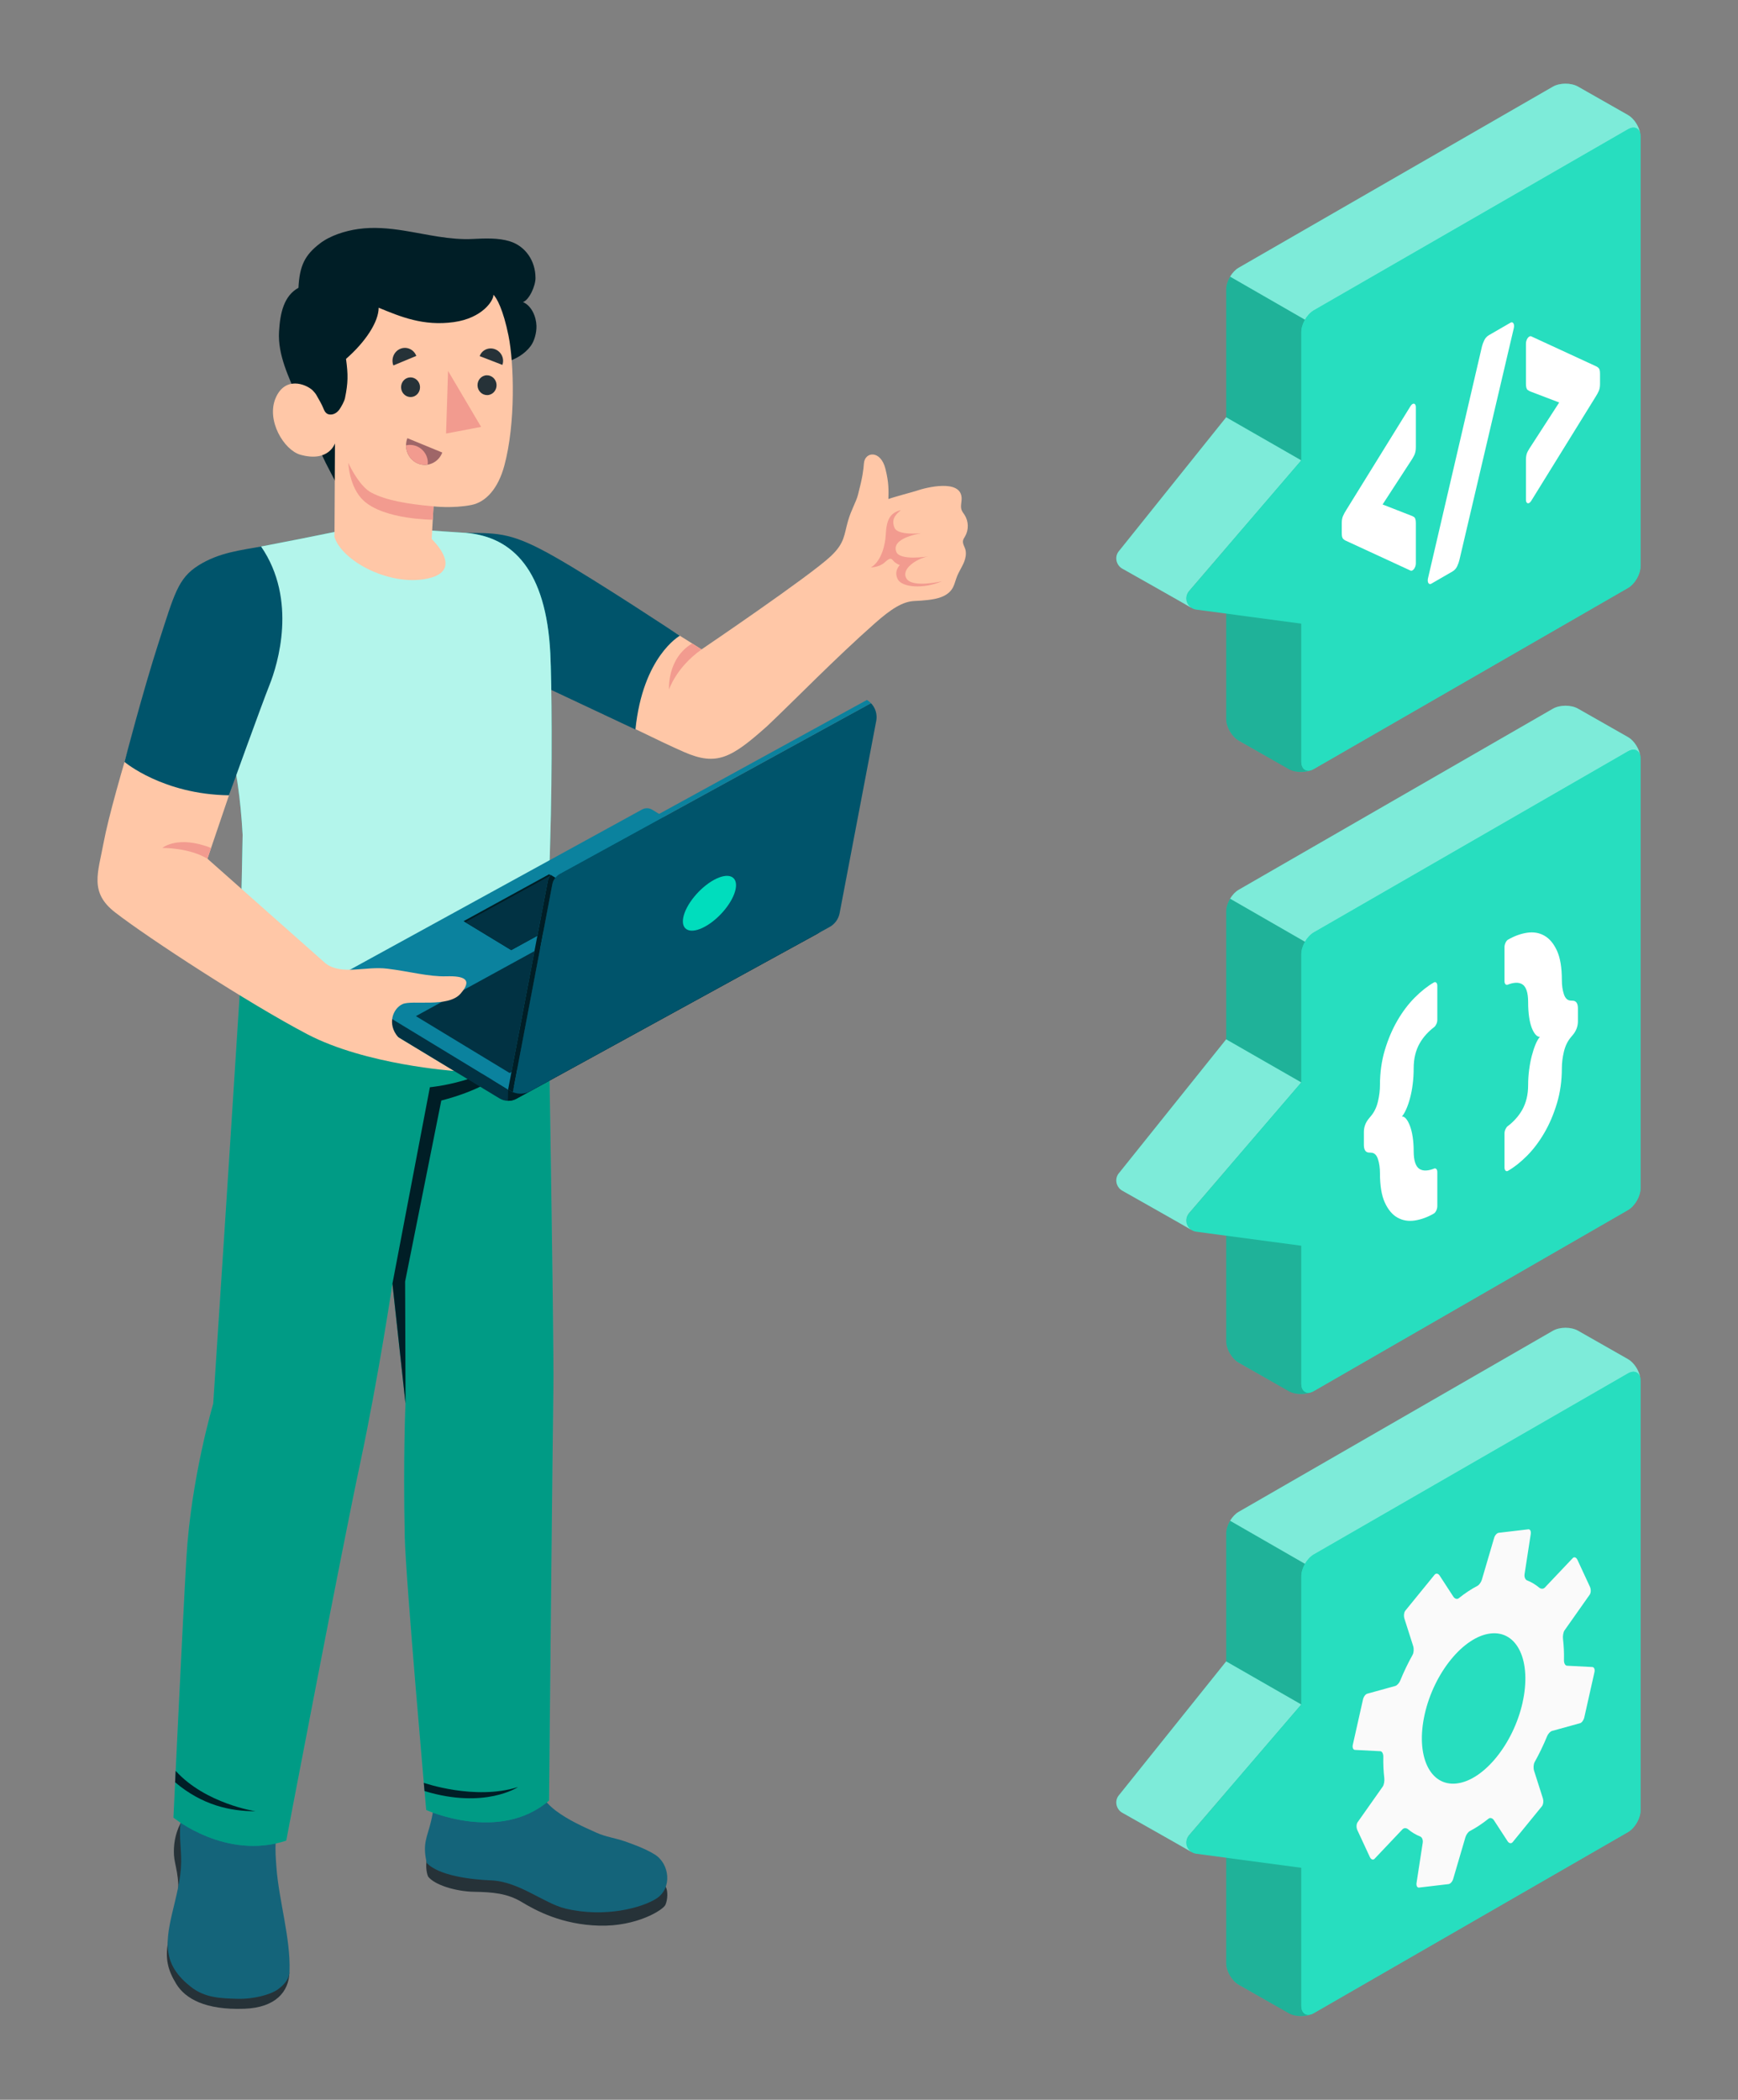 <?xml version="1.0" encoding="UTF-8"?>
<svg id="Shadows" xmlns="http://www.w3.org/2000/svg" viewBox="0 0 706.67 853.56">
  <rect x="0" y="0" width="706.67" height="853.56" fill="#808080" stroke="none"/>
  <defs>
    <style>
      .cls-1 {
        fill: #00546b;
      }

      .cls-1, .cls-2, .cls-3, .cls-4, .cls-5, .cls-6, .cls-7, .cls-8, .cls-9, .cls-10, .cls-11, .cls-12, .cls-13, .cls-14, .cls-15, .cls-16, .cls-17 {
        stroke-width: 0px;
      }

      .cls-2 {
        fill: #263238;
      }

      .cls-3 {
        fill: #f29b8f;
      }

      .cls-4 {
        fill: #00ddbd;
      }

      .cls-5 {
        fill: #0b829e;
      }

      .cls-6 {
        opacity: .3;
      }

      .cls-6, .cls-17 {
        fill: #000;
      }

      .cls-7 {
        fill: #001e26;
      }

      .cls-8 {
        fill: #013243;
      }

      .cls-9 {
        opacity: .7;
      }

      .cls-9, .cls-13, .cls-15 {
        fill: #fff;
      }

      .cls-10 {
        fill: #27debf;
      }

      .cls-11 {
        fill: #14647a;
      }

      .cls-12 {
        fill: #9f6668;
      }

      .cls-13 {
        opacity: .4;
      }

      .cls-14 {
        fill: #ffc7a7;
      }

      .cls-16 {
        fill: #fafafa;
      }

      .cls-17 {
        opacity: .2;
      }
    </style>
  </defs>
  <g id="Character">
    <g id="Bottom">
      <g>
        <path class="cls-2" d="M73.38,741.19c-2.34,4.68-2.85,9.05-2.64,12.97.21,3.92,2.56,8.99,1.5,17.84-1.07,8.85-3.07,11.62-4.02,17.87-.94,6.25-.2,10.66,3.45,16.61,3.65,5.95,11.73,10.66,27.66,10.09,12.88-.46,18.07-7.06,18.35-14.65l-44.3-60.72Z"/>
        <path class="cls-11" d="M77.12,722.85c-.48.87-.36,2.88-.77,5-.48,2.98-1.37,5.83-2.08,8.76-.19.77-.37,1.55-.53,2.33-1.24,5.91.01,12.02-.08,18.06-.11,7.14-2.12,14.09-3.73,21.05-2.89,12.51-3.36,20.88,7.6,29.55,5.77,4.57,12.09,4.74,19.41,4.93,5.55.14,12.83-1.48,16.12-3.9,4.69-3.45,4.63-6.36,4.67-7.47.43-13.3-4.36-28.76-5.33-42.04-.25-3.45-.59-7.35-.24-10.77.45-4.4,1.98-8.76,2.46-13.21.18-1.66.28-3.46-.61-4.87-1.2-1.89-3.69-2.38-5.91-2.67-5.82-.76-11.67-1.35-17.53-1.76-1.39-.1-2.95-.13-3.98.8-1.14,1.02-1.17,2.75-1.47,4.25-.3,1.5-1.41,3.2-2.91,2.91-.99-.19-1.62-1.21-1.78-2.21-.15-1-.56-8.68-.53-9.69,0,0-2.06-.33-2.76.94Z"/>
      </g>
      <g>
        <path class="cls-2" d="M270.69,766.97c.93,1.76.82,5.14-.11,7.31-.93,2.18-11.83,8.92-26.91,8.51-15.08-.4-25.66-6.05-31.54-9.61-5.89-3.56-11.89-4.03-19.35-4.16-7.47-.12-16.19-2.81-18.73-6.21-1.71-4.29.07-10.05.07-10.05l96.58,14.2Z"/>
        <path class="cls-11" d="M216.18,722.44c.63,1.03,1.07,2.2,1.57,3.31,1.83,4.07,4.71,7.66,8.28,10.34,5,3.75,10.99,6.46,16.65,8.98,3.7,1.65,7.59,2.12,11.34,3.43,4.08,1.43,8.49,3.07,12.2,5.36,6.06,3.74,7.23,13.7.67,17.92-5.66,3.64-20.78,7.95-36.97,4.06-8.82-2.12-18.88-11.04-30.36-11.47-7.3-.27-21.15-1.76-26.06-7.1-1.81-7.98.17-10.25,1.79-17.03.92-3.82,1.29-7.75,1.37-11.67.04-2.07-1.36-8,2.97-8.71l.44,4.44s.81,1.51,5.32,2.3c1.46.26,2.61,2.17,3.4,3.92.61,1.35,1.25,3.07,2.73,3.04,1.01-.02,1.84-.85,2.26-1.76.42-.91.55-1.94.84-2.9.97-3.17,3.76-5.51,6.82-6.76,2.6-1.06,5.26-1.25,8-1.68,2.08-.32,3.77-1.21,5.61.55.45.43.81.91,1.13,1.44Z"/>
      </g>
      <g>
        <path class="cls-4" d="M98.89,382.36c-2.87,43.68-4.37,69.1-12.19,188.23,0,0-8.99,30.17-10.89,62.44-1.55,26.36-5.29,105.83-5.29,105.83,0,0,21.25,17.45,45.86,9.37,0,0,22.26-116.76,30.02-153.2,7.45-34.97,13.16-73.19,13.16-73.19l5.32,48.74s-.99,21.69-.3,54.09c.37,17.34,8.72,111.1,8.72,111.1,0,0,29.81,13.55,49.94-3.84,0,0,1.47-152.07,1.77-167.76.34-17.88-2.74-197.88-2.74-197.88l-123.37,16.05Z"/>
        <path class="cls-6" d="M98.89,382.36c-2.87,43.68-4.37,69.1-12.19,188.23,0,0-8.99,30.17-10.89,62.44-1.55,26.36-5.29,105.83-5.29,105.83,0,0,21.25,17.45,45.86,9.37,0,0,22.26-116.76,30.02-153.2,7.45-34.97,13.16-73.19,13.16-73.19l5.32,48.74s-.99,21.69-.3,54.09c.37,17.34,8.72,111.1,8.72,111.1,0,0,29.81,13.55,49.94-3.84,0,0,1.47-152.07,1.77-167.76.34-17.88-2.74-197.88-2.74-197.88l-123.37,16.05Z"/>
        <path class="cls-7" d="M159.56,521.84l15.23-79.87s23.56-2.06,36.57-15.19c0,0-2.32,12.88-31.93,20.6l-14.71,73.56.17,49.64-5.32-48.74Z"/>
        <path class="cls-7" d="M71.2,724.5c11,9.31,22.34,11.78,32.69,11.78,0,0-20.31-3.02-32.47-16.42l-.22,4.64Z"/>
        <path class="cls-7" d="M172.32,724.73s20.76,7.25,38.31,1.71c0,0-13.54,9.1-38.02,1.63l-.29-3.33Z"/>
      </g>
    </g>
    <g id="Top">
      <g>
        <path class="cls-14" d="M391.54,219.9c.08-.69.51-1.27.86-1.87,1.53-2.62,1.46-6.1-.17-8.66-.43-.68-.97-1.31-1.25-2.07-.57-1.59.13-3.34.01-5.03-.52-7.52-14.13-4.23-18.46-2.73-1.24.43-8.57,2.33-11.31,3.32.09-3.4.23-6.57-1.2-12.27-1.95-7.81-8.39-6.99-8.75-2.24-.21,2.73-.5,5.44-2.41,12.75-.8,3.07-2.74,6.09-4.04,10.6-1.69,5.82-1.26,8.93-6.96,14.34-8.51,8.08-52.61,37.94-52.61,37.94-11-7.05-53.48-33.2-69.41-41.84-15.41-8.36-23.26-1.61-23.26-1.61l13.42,49.49s53,27.31,72.09,35.66c13.33,5.83,19.21,2.53,33.9-10.57,14.69-13.1,0,0,0,0,11.68-11.05,27.07-27,43.67-41.69,6.63-5.87,11.34-8.89,16.12-9.11,1.77-.08,3.55-.19,5.31-.39,3.92-.43,8.57-1.42,10.48-5.32.65-1.34.97-2.81,1.52-4.2.82-2.1,2.14-3.99,2.96-6.09.55-1.41.85-2.99.58-4.5-.23-1.31-1.25-2.56-1.09-3.93Z"/>
        <path class="cls-1" d="M189.66,216.64c13.54.02,18.82.02,36.03,9.8,17.21,9.78,50.72,32,50.72,32,0,0-15.04,8.36-18.04,38.11l-54.26-25.51-14.45-54.39Z"/>
        <path class="cls-3" d="M366.33,207.36c-4.49,1.09-5.9,3.92-6.2,10.24-.18,3.75-1.76,10.58-6.01,13.07,0,0,3.4-.09,5.46-1.94,2.06-1.85,2.6-2.03,3.59-.83.99,1.2,2.7,1.81,2.7,1.81,0,0-2.58,2.39-.84,5.76,1.74,3.37,10.52,4.04,17.96.81,0,0-11.92,2.83-14.38-1.05-2.46-3.89,4.04-8.11,8.73-9.05,0,0-11.45,1.92-12.93-1.89-1.47-3.81,3.37-6.29,10.12-7.53,0,0-9.44,1.05-10.82-2.21-1.68-3.97,1.29-6.01,2.61-7.19Z"/>
        <path class="cls-3" d="M285.26,264.01c-10.36,7.29-13.23,16.29-13.23,16.29,0,0-.92-12.55,9.4-18.72l3.83,2.43Z"/>
      </g>
      <path class="cls-4" d="M223.75,265.54c-1.7-33.65-15.25-47.24-34.09-48.9l-42.34-2.84c-11.32,2.66-41.17,8.36-41.17,8.36-12.33,3.69-20.97,35.83-18.1,54.13,2.87,18.3,8.93,32.25,10.6,63.05-.49,29.16-.92,34.93-.92,46.39,26.35,16.71,97.08,20.2,124.91,3.43,0,0,.47-28.21,1.04-46.15.97-30.77.65-65.86.07-77.46Z"/>
      <path class="cls-9" d="M223.75,265.54c-1.7-33.65-15.25-47.24-34.09-48.9l-42.34-2.84c-11.32,2.66-41.17,8.36-41.17,8.36-12.33,3.69-20.97,35.83-18.1,54.13,2.87,18.3,8.93,32.25,10.6,63.05-.49,29.16-.92,34.93-.92,46.39,26.35,16.71,97.08,20.2,124.91,3.43,0,0,.47-28.21,1.04-46.15.97-30.77.65-65.86.07-77.46Z"/>
      <g>
        <g>
          <g>
            <path class="cls-7" d="M217.73,112.92c-.02-6.8-3.99-12.84-10.49-14.84-4.65-1.43-10.12-1.19-14.98-.94-9.38.48-18.63-1.88-27.9-3.37-6.18-.99-12.54-1.57-18.77-.67-5.2.75-11.25,2.61-15.46,5.83-6.26,4.78-8.32,9.14-8.78,18.06-5.89,3.27-7.45,10.1-7.9,17.83-.55,9.57,4.03,18.55,7.62,27.14,0,0,9.13,21.83,11.32,26.12,2.54,4.99,4.77,9.16,4.77,9.16l-.97-18.14c6.59-.59,11.88,1.44,18.14-.89,5.9-2.19,11.59-4.94,17.07-8.05,5.72-3.25,11.21-6.91,16.51-10.81,2.65-1.95,5.22-4.01,7.83-6.02,1.85-1.43,3.36-3.56,5.42-4.62,1.52-.78,3.21-1.16,4.85-1.63,3.81-1.1,7.33-3.2,9.72-6.36,1.51-2,2.47-5.38,2.39-8.25-.11-3.79-2-8.2-5.49-9.68,2.4-.74,5.12-6.36,5.11-9.88Z"/>
            <path class="cls-14" d="M153.96,125.1c0,5.66-5.26,13.81-13.27,20.79.87,6.34.87,9.68-.42,15.95-.28,1.34-1.45,3.41-2.22,4.54-.77,1.13-1.99,2.03-3.36,2.13-1.84.14-2.6-.99-3.17-2.43-.73-1.86-1.83-3.61-2.8-5.37-.47-.85-1.03-1.4-1.64-2.07-2.81-2.59-11.12-5.75-14.97,3.08-3.98,9.15,3.36,21.27,10.05,23.14,11.53,3.21,14.04-4.63,14.04-4.63l-.2,38.13c3.23,9.68,21.13,19.07,35.55,17.21,14.42-1.86,9.83-10.59,3.97-16.48l.75-13.25s7.71.93,15.37-.56c5.98-1.16,10.91-6.77,13.39-15.88,4.73-17.38,3.94-42.04,1.73-52.94-2.18-10.76-4.83-15.39-6.13-16.65.12,2.34-4.5,9.52-16.13,11.13-12.34,1.71-21.66-2.19-30.53-5.85Z"/>
          </g>
          <path class="cls-3" d="M176.26,205.84c-10.65-.96-19.29-2.43-25.28-5.59-4.4-2.32-8.21-9.56-9.35-12.11,0,0,.3,9.89,6.2,15.36,8.37,7.77,28.13,7.77,28.13,7.77l.31-5.42Z"/>
        </g>
        <g>
          <path class="cls-2" d="M170.78,157.29c.07,2.21-1.59,4.05-3.72,4.11-2.13.06-3.91-1.67-3.98-3.88-.07-2.21,1.59-4.05,3.72-4.11,2.12-.06,3.91,1.68,3.98,3.88Z"/>
          <path class="cls-2" d="M169.27,144.68l-9.33,3.88c-1.02-2.67.25-5.7,2.82-6.77,2.58-1.07,5.49.22,6.51,2.89Z"/>
          <g>
            <path class="cls-12" d="M165.63,178.12l14.2,5.84c-1.55,4.07-5.99,6.07-9.91,4.46-3.92-1.61-5.84-6.22-4.29-10.3Z"/>
            <path class="cls-3" d="M173.95,188.15c0,.24-.05.47-.07.7-1.29.21-2.65.1-3.96-.43-3-1.24-4.82-4.23-4.81-7.4.5-.11,1.02-.17,1.55-.17,4.03,0,7.3,3.27,7.3,7.3Z"/>
          </g>
          <path class="cls-2" d="M204.27,148.33l-9.23-3.57c.91-2.52,3.72-3.77,6.27-2.78,2.55.99,3.87,3.83,2.96,6.36Z"/>
          <path class="cls-2" d="M201.9,156.47c.07,2.22-1.6,4.08-3.74,4.14-2.14.06-3.93-1.69-4-3.91-.07-2.22,1.6-4.08,3.74-4.14,2.14-.06,3.93,1.69,4,3.91Z"/>
          <polygon class="cls-3" points="181.37 176.24 195.62 173.53 182.18 150.78 181.37 176.24"/>
        </g>
      </g>
      <g>
        <g>
          <path class="cls-14" d="M103.69,222.87c-17.81,3.09-28.62,8.78-33.17,22.78-6.47,19.91-24.63,76.71-28.38,96.85-2.3,12.38-5.86,20.22,4.64,28.37,13.44,10.43,54.43,37.11,78.2,49.56,23.76,12.45,59.69,14.91,59.69,14.91l-26.04-15.76-4.65-8.82-69.63-61.69,26.38-77.7s6.53-39.95-7.04-48.52Z"/>
          <path class="cls-3" d="M84.34,349.09c-7.52-4.57-18.32-4.4-18.32-4.4,0,0,6.2-5.32,19.81,0l-1.49,4.4Z"/>
          <path class="cls-1" d="M106.15,222.16c-8.14,1.51-17.08,2.4-25.44,7.67-8.36,5.27-9.82,11.64-16.18,31.27-6.36,19.64-13.9,48.63-13.9,48.63,0,0,15.6,13.21,42.47,13.56,0,0,13.24-36.74,16.51-44.92,3.27-8.18,11.45-34.54-3.46-56.21Z"/>
        </g>
        <g>
          <path class="cls-8" d="M134.85,398.68l-.05,2.44c-.05,2.46,1.21,4.78,3.31,6.06l64.97,39.32c1.05.64,2.24.97,3.44.99,1.18.03,2.39-.25,3.46-.84l122.24-67.03c2.17-1.19,3.53-3.44,3.59-5.9l.04-1.68-129.23,70.86-71.76-44.22Z"/>
          <path class="cls-5" d="M335.84,372.04l-70.66-42.89c-1.26-.76-2.82-.8-4.11-.09l-125.74,68.96c-.62.34-.64,1.22-.03,1.58l71.32,43.31,129.23-70.86Z"/>
          <polygon class="cls-8" points="207.21 436.18 169.1 413.06 282.28 351.02 320.6 374.02 207.21 436.18"/>
          <polygon class="cls-7" points="188.48 374.46 189.18 374.88 207.86 386.22 241.93 367.54 242.64 367.15 223.26 355.39 188.48 374.46"/>
          <polygon class="cls-8" points="189.18 374.88 207.86 386.22 241.94 367.54 223.25 356.2 189.18 374.88"/>
          <path class="cls-7" d="M206.61,442.9l-.1,4.59c1.18.03,2.39-.25,3.46-.84l122.24-67.03c2.17-1.19,3.53-3.44,3.59-5.9l.04-1.68-129.23,70.86Z"/>
          <path class="cls-1" d="M208.53,443.96c2.26.93,4.87.82,7.06-.39l121.7-66.73c2.14-1.17,3.64-3.23,4.1-5.63l14.89-78.17c.08-.45.13-.89.14-1.34.05-2.19-.78-4.3-2.29-5.86l-126.48,69.36c-1.58.87-2.69,2.39-3.03,4.16l-16.09,84.6Z"/>
          <path class="cls-5" d="M206.61,442.9l.81.49c.36.21.73.4,1.11.57l16.09-84.6c.34-1.77,1.45-3.29,3.03-4.16l126.48-69.36c-.47-.49-1.03-.93-1.64-1.31l-126.73,69.49c-1.58.87-2.69,2.39-3.03,4.16l-16.12,84.72Z"/>
          <path class="cls-7" d="M225.81,356.79l-1.91-1.16c-.58.74-.99,1.61-1.18,2.56l-16.12,84.72.81.49c.36.21.73.4,1.11.57l16.09-84.6c.18-.95.61-1.82,1.19-2.57Z"/>
          <path class="cls-4" d="M277.81,373.02c1-5.23,6.57-12.09,12.46-15.32,5.88-3.23,9.84-1.6,8.85,3.64-1,5.23-6.57,12.09-12.46,15.32-5.88,3.23-9.84,1.6-8.85-3.64Z"/>
        </g>
        <path class="cls-14" d="M132.48,391.74c6.81,4.78,15.97.93,25,2.03,9.03,1.1,16.77,3.31,24.02,3.1s10.82,1.26,5.75,7.07c-5.07,5.81-19.64,2.46-23.57,4.23-3.92,1.77-6.38,8.1-1.83,13.38,4.25,4.95-24.25-4.62-28.05-10.48-3.8-5.87-6.48-18.58-1.32-19.33Z"/>
      </g>
    </g>
  </g>
  <g>
    <g id="Gear">
      <g id="Speech_Bubble" data-name="Speech Bubble">
        <g id="Speach_Bubble-2" data-name="Speach Bubble">
          <g>
            <path class="cls-10" d="M631.37,540.99l-127.7,73.57c-2.82,1.63-5.1,5.58-5.1,8.83v174.66c0,3.25,2.3,7.18,5.13,8.78l20.29,11.54c2.83,1.6,7.41,1.58,10.23-.05l127.71-73.57c2.82-1.63,5.1-5.58,5.1-8.84v-174.65c0-3.25-2.3-7.19-5.13-8.79l-20.29-11.54c-2.83-1.6-7.41-1.58-10.23.05Z"/>
            <path class="cls-17" d="M534.22,818.32c-2.72,1.58-7.68,1.63-10.24.06l-20.28-11.56c-2.83-1.58-5.13-5.52-5.13-8.77v-174.66c0-1.7.63-3.56,1.62-5.21l30.44,17.52c-.94,1.58-1.51,3.39-1.51,5.02v174.64c0,2.98,2.1,4.7,5.1,2.96Z"/>
            <path class="cls-13" d="M666.95,560.34c-.4-2.57-2.5-3.49-5.04-2.03l-127.69,73.58c-1.41.82-2.69,2.21-3.61,3.82l-30.46-17.52c.92-1.53,2.14-2.85,3.51-3.63l127.71-73.58c2.8-1.63,7.38-1.65,10.23-.05l20.28,11.53c2.57,1.46,4.71,4.83,5.07,7.87Z"/>
            <g>
              <path class="cls-10" d="M484.58,752.92c-3.2-1.91-27.63-15.67-28.41-16.12-2.36-1.44-3.2-4.92-1.01-7.28l43.4-54.15,30.55,17.52-45.4,52.88c-2.12,2.26-1.28,5.6.87,7.15Z"/>
              <path class="cls-13" d="M484.58,752.92c-3.2-1.91-27.63-15.67-28.41-16.12-2.36-1.44-3.2-4.92-1.01-7.28l43.4-54.15,30.55,17.52-45.4,52.88c-2.12,2.26-1.28,5.6.87,7.15Z"/>
              <path class="cls-10" d="M661.92,558.32l-127.71,73.57c-2.82,1.63-5.1,5.58-5.1,8.84v52.17l-45.41,52.87c-2.94,3.15-.78,7.48,2.92,7.82l42.49,5.68h0s0,56.12,0,56.12c0,3.25,2.28,4.57,5.1,2.94l127.71-73.57c2.82-1.63,5.1-5.58,5.1-8.84v-174.65c0-3.25-2.28-4.57-5.1-2.95Z"/>
            </g>
          </g>
        </g>
      </g>
      <path id="Gear-2" data-name="Gear" class="cls-16" d="M647.45,677.65l-10.31-.53c-.73-.04-1.26-1.04-1.23-2.25.07-3.02-.07-5.89-.39-8.6-.15-1.22.11-2.8.64-3.55l10.21-14.48c.53-.75.57-2.18.1-3.19l-5.08-10.96c-.47-1.02-1.33-1.34-1.91-.72l-11.36,11.99c-.59.62-1.59.59-2.27.03-1.51-1.26-3.17-2.26-4.97-2.97-.72-.29-1.17-1.39-.99-2.54l2.51-16.28c.18-1.15-.26-2.01-.98-1.93l-12.04,1.42c-.72.08-1.55,1-1.86,2.05l-4.99,16.99c-.31,1.05-1.11,2.16-1.78,2.51-2.58,1.35-5.14,3.05-7.65,5.06-.63.51-1.59.23-2.16-.64l-5.59-8.59c-.57-.87-1.48-1.02-2.04-.34l-11.9,14.61c-.56.68-.72,2.15-.36,3.28l3.54,11.1c.36,1.13.26,2.71-.21,3.55-1.88,3.36-3.58,6.9-5.09,10.58-.39.96-1.27,1.9-1.97,2.1l-11.41,3.15c-.7.19-1.48,1.24-1.72,2.34l-4.14,18.44c-.25,1.1.14,2.02.87,2.06l10.31.53c.73.04,1.26,1.04,1.23,2.25-.07,3.02.07,5.89.39,8.6.15,1.22-.11,2.8-.64,3.55l-10.21,14.48c-.53.75-.57,2.18-.1,3.19l5.08,10.95c.47,1.02,1.33,1.34,1.91.72l11.36-11.99c.59-.62,1.6-.59,2.27-.03,1.51,1.26,3.17,2.26,4.97,2.97.72.29,1.17,1.39.99,2.54l-2.51,16.28c-.18,1.15.26,2.01.98,1.93l12.04-1.42c.72-.09,1.55-1,1.86-2.05l4.99-16.99c.31-1.05,1.11-2.16,1.78-2.51,2.58-1.34,5.14-3.05,7.64-5.06.63-.5,1.59-.23,2.16.64l5.59,8.58c.57.87,1.48,1.02,2.04.34l11.9-14.6c.56-.69.72-2.15.36-3.28l-3.54-11.1c-.36-1.13-.26-2.71.21-3.55,1.87-3.36,3.58-6.9,5.09-10.57.39-.96,1.27-1.9,1.97-2.1l11.41-3.15c.7-.19,1.47-1.24,1.72-2.34l4.14-18.44c.25-1.1-.14-2.02-.87-2.06ZM619.07,692.15c-3.78,16.83-15.76,31.53-26.74,32.83-10.99,1.3-16.83-11.29-13.05-28.13,3.78-16.83,15.76-31.53,26.74-32.83,10.99-1.3,16.83,11.29,13.04,28.13Z"/>
    </g>
    <g id="_" data-name="{}">
      <g id="Speech_Bubble-2" data-name="Speech Bubble">
        <g id="Speach_Bubble-3" data-name="Speach Bubble">
          <g>
            <path class="cls-10" d="M631.37,288.12l-127.7,73.57c-2.82,1.63-5.1,5.58-5.1,8.83v174.66c0,3.25,2.3,7.18,5.13,8.78l20.29,11.54c2.83,1.6,7.41,1.58,10.23-.05l127.71-73.57c2.82-1.63,5.1-5.58,5.1-8.84v-174.65c0-3.25-2.3-7.19-5.13-8.79l-20.29-11.54c-2.83-1.6-7.41-1.58-10.23.05Z"/>
            <path class="cls-17" d="M534.22,565.45c-2.72,1.58-7.68,1.63-10.24.06l-20.28-11.56c-2.83-1.58-5.13-5.52-5.13-8.77v-174.66c0-1.7.63-3.56,1.62-5.21l30.44,17.52c-.94,1.58-1.51,3.39-1.51,5.02v174.64c0,2.98,2.1,4.7,5.1,2.96Z"/>
            <path class="cls-13" d="M666.95,307.47c-.4-2.57-2.5-3.49-5.04-2.03l-127.69,73.58c-1.41.82-2.69,2.21-3.61,3.82l-30.46-17.52c.92-1.53,2.14-2.85,3.51-3.63l127.71-73.58c2.8-1.63,7.38-1.65,10.23-.05l20.28,11.53c2.57,1.46,4.71,4.83,5.07,7.87Z"/>
            <g>
              <path class="cls-10" d="M484.58,500.05c-3.2-1.91-27.63-15.67-28.41-16.12-2.36-1.44-3.2-4.92-1.01-7.28l43.4-54.15,30.55,17.52-45.4,52.88c-2.12,2.26-1.28,5.6.87,7.15Z"/>
              <path class="cls-13" d="M484.58,500.05c-3.2-1.91-27.63-15.67-28.41-16.12-2.36-1.44-3.2-4.92-1.01-7.28l43.4-54.15,30.55,17.52-45.4,52.88c-2.12,2.26-1.28,5.6.87,7.15Z"/>
              <path class="cls-10" d="M661.92,305.45l-127.71,73.57c-2.82,1.63-5.1,5.58-5.1,8.84v52.17l-45.41,52.87c-2.94,3.15-.78,7.48,2.92,7.82l42.49,5.68h0s0,56.12,0,56.12c0,3.25,2.28,4.57,5.1,2.94l127.71-73.57c2.82-1.63,5.1-5.58,5.1-8.84v-174.65c0-3.25-2.28-4.57-5.1-2.95Z"/>
            </g>
          </g>
        </g>
      </g>
      <g id="_-2" data-name="{}">
        <path class="cls-15" d="M554.55,460.17c0-1.94.63-3.72,1.9-5.32l1.11-1.34c1.26-1.54,2.17-3.45,2.71-5.74.54-2.29.82-4.51.82-6.66,0-5.1.67-9.86,1.99-14.28,1.33-4.42,3.04-8.43,5.13-12.02,2.09-3.59,4.43-6.68,7.03-9.29,2.59-2.6,5.17-4.64,7.74-6.13.39-.23.73-.2,1.01.07.29.27.42.71.42,1.31v13.79c0,.6-.13,1.18-.39,1.73-.26.55-.55.96-.85,1.2-1.17.88-2.27,1.88-3.3,3.01-1.03,1.13-1.92,2.37-2.68,3.71-.76,1.35-1.35,2.86-1.77,4.54-.41,1.68-.62,3.52-.62,5.54,0,2.21-.13,4.35-.39,6.41-.26,2.06-.62,3.95-1.08,5.65-.45,1.71-.97,3.21-1.54,4.51-.57,1.3-1.16,2.29-1.76,2.98.61-.01,1.2.33,1.76,1.04.57.71,1.08,1.69,1.54,2.93.46,1.25.82,2.73,1.08,4.46.26,1.73.39,3.6.39,5.61s.21,3.62.62,4.82c.41,1.2,1.01,2.04,1.77,2.5.76.46,1.65.67,2.68.61,1.02-.05,2.12-.32,3.3-.8.3-.11.59-.04.85.21.26.25.39.68.39,1.28v13.79c0,.6-.14,1.2-.42,1.8-.28.6-.62,1.01-1.01,1.24-2.57,1.48-5.15,2.42-7.74,2.81-2.59.39-4.93,0-7.03-1.18-2.09-1.17-3.8-3.2-5.13-6.09-1.33-2.88-1.99-6.88-1.99-11.98,0-2.15-.27-4.05-.82-5.71-.54-1.66-1.45-2.53-2.71-2.61l-1.11-.06c-1.26-.14-1.9-1.19-1.9-3.13v-5.23Z"/>
        <path class="cls-15" d="M641.58,415.16c0,1.95-.63,3.72-1.89,5.32l-1.11,1.34c-1.26,1.54-2.17,3.45-2.71,5.74-.54,2.29-.82,4.51-.82,6.66,0,5.1-.67,9.86-2,14.28-1.33,4.42-3.03,8.43-5.13,12.02-2.09,3.59-4.43,6.68-7.02,9.29-2.59,2.6-5.18,4.65-7.74,6.13-.39.23-.73.2-1.01-.07-.28-.27-.42-.71-.42-1.31v-13.79c0-.6.13-1.18.39-1.73.26-.55.54-.95.85-1.2,1.18-.88,2.28-1.88,3.3-3.01,1.02-1.12,1.92-2.36,2.68-3.71.76-1.35,1.35-2.86,1.77-4.54.41-1.68.62-3.52.62-5.54s.13-4.03.39-6.06c.26-2.03.62-3.93,1.07-5.7.46-1.77.97-3.34,1.54-4.71.57-1.37,1.16-2.39,1.77-3.08-.61.01-1.2-.3-1.77-.95-.57-.64-1.07-1.56-1.54-2.74-.45-1.18-.82-2.65-1.07-4.41-.26-1.76-.39-3.75-.39-5.96,0-2.01-.21-3.62-.62-4.82-.42-1.2-1.01-2.04-1.77-2.5-.76-.46-1.66-.67-2.68-.61-1.02.05-2.12.32-3.3.8-.31.11-.59.04-.85-.22-.26-.25-.39-.68-.39-1.28v-13.79c0-.6.14-1.2.42-1.8.28-.6.62-1.01,1.01-1.24,2.57-1.48,5.15-2.42,7.74-2.81,2.59-.39,4.94,0,7.02,1.18,2.09,1.17,3.8,3.2,5.13,6.09,1.33,2.89,2,6.88,2,11.98,0,2.15.27,4.05.82,5.72.54,1.66,1.45,2.53,2.71,2.61l1.11.06c1.26.14,1.89,1.19,1.89,3.13v5.23Z"/>
      </g>
    </g>
    <g id="_-3" data-name="&amp;lt;/&amp;gt;">
      <g id="Speech_Bubble-3" data-name="Speech Bubble">
        <g id="Speach_Bubble-4" data-name="Speach Bubble">
          <g>
            <path class="cls-10" d="M631.37,35.25l-127.7,73.57c-2.82,1.63-5.1,5.58-5.1,8.83v174.66c0,3.25,2.3,7.18,5.13,8.78l20.29,11.54c2.83,1.6,7.41,1.58,10.23-.05l127.71-73.57c2.82-1.63,5.1-5.58,5.1-8.84V55.52c0-3.25-2.3-7.19-5.13-8.79l-20.29-11.54c-2.83-1.6-7.41-1.58-10.23.05Z"/>
            <path class="cls-17" d="M534.22,312.58c-2.72,1.58-7.68,1.63-10.24.06l-20.28-11.56c-2.83-1.58-5.13-5.52-5.13-8.77V117.66c0-1.7.63-3.56,1.62-5.21l30.44,17.52c-.94,1.58-1.51,3.39-1.51,5.02v174.64c0,2.98,2.1,4.7,5.1,2.96Z"/>
            <path class="cls-13" d="M666.95,54.6c-.4-2.57-2.5-3.49-5.04-2.03l-127.69,73.58c-1.41.82-2.69,2.21-3.61,3.82l-30.46-17.52c.92-1.53,2.14-2.85,3.51-3.63l127.71-73.58c2.8-1.63,7.38-1.65,10.23-.05l20.28,11.53c2.57,1.46,4.71,4.83,5.07,7.87Z"/>
            <g>
              <path class="cls-10" d="M484.58,247.18c-3.2-1.91-27.63-15.67-28.41-16.12-2.36-1.44-3.2-4.92-1.01-7.28l43.4-54.15,30.55,17.52-45.4,52.88c-2.12,2.26-1.28,5.6.87,7.15Z"/>
              <path class="cls-13" d="M484.58,247.18c-3.2-1.91-27.63-15.67-28.41-16.12-2.36-1.44-3.2-4.92-1.01-7.28l43.4-54.15,30.55,17.52-45.4,52.88c-2.12,2.26-1.28,5.6.87,7.15Z"/>
              <path class="cls-10" d="M661.92,52.58l-127.71,73.57c-2.82,1.63-5.1,5.58-5.1,8.83v52.17l-45.41,52.87c-2.94,3.15-.78,7.48,2.92,7.82l42.49,5.68h0s0,56.12,0,56.12c0,3.25,2.28,4.57,5.1,2.94l127.71-73.57c2.82-1.63,5.1-5.58,5.1-8.84V55.52c0-3.25-2.28-4.57-5.1-2.95Z"/>
            </g>
          </g>
        </g>
      </g>
      <g id="_-4" data-name="&amp;lt;/&amp;gt;">
        <path class="cls-15" d="M545.56,212.54c0-1.07.17-1.99.49-2.75s.79-1.61,1.4-2.57l26.14-42.25c.17-.23.31-.4.42-.5.11-.1.2-.17.3-.22.39-.23.72-.21.98.04.26.25.39.68.39,1.28v16.3c0,1.34-.25,2.47-.75,3.4-.5.93-.95,1.67-1.34,2.23l-11.43,17.57,11.43,4.46c.39.11.84.33,1.34.64.5.31.75,1.14.75,2.48v16.3c0,.6-.13,1.18-.39,1.74-.26.55-.58.94-.98,1.17-.09.05-.19.09-.3.12-.11.03-.25.03-.42,0l-26.14-12.07c-.61-.25-1.08-.57-1.4-.95-.33-.38-.49-1.11-.49-2.18v-4.23Z"/>
        <path class="cls-15" d="M602.54,140.91c.22-.86.54-1.74.98-2.63.43-.89,1.07-1.57,1.9-2.05l8.76-5.06c.39-.23.73-.2,1.01.07.28.27.42.71.42,1.31,0,.27-.04.6-.13.98l-22.09,94.13c-.17.77-.48,1.62-.91,2.54-.43.92-1.09,1.64-1.96,2.14l-8.56,4.94c-.39.22-.73.2-1.01-.07-.29-.27-.43-.71-.43-1.31,0-.27.04-.6.14-.98l21.89-94.03Z"/>
        <path class="cls-15" d="M650.57,156.14c0,1.07-.16,1.99-.49,2.75-.33.76-.8,1.62-1.41,2.57l-26.14,42.25c-.17.24-.31.4-.42.5-.11.1-.2.17-.29.22-.39.23-.72.21-.98-.04-.26-.25-.39-.68-.39-1.28v-16.3c0-1.34.25-2.46.75-3.35s.95-1.62,1.34-2.18l11.43-17.67-11.43-4.36c-.39-.11-.84-.34-1.34-.69-.5-.35-.75-1.19-.75-2.54v-16.3c0-.6.13-1.18.39-1.74.26-.55.59-.94.98-1.17.09-.05.19-.09.29-.12.11-.03.25-.02.42,0l26.14,12.07c.61.25,1.08.56,1.41.95.33.38.49,1.11.49,2.18v4.23Z"/>
      </g>
    </g>
  </g>
</svg>